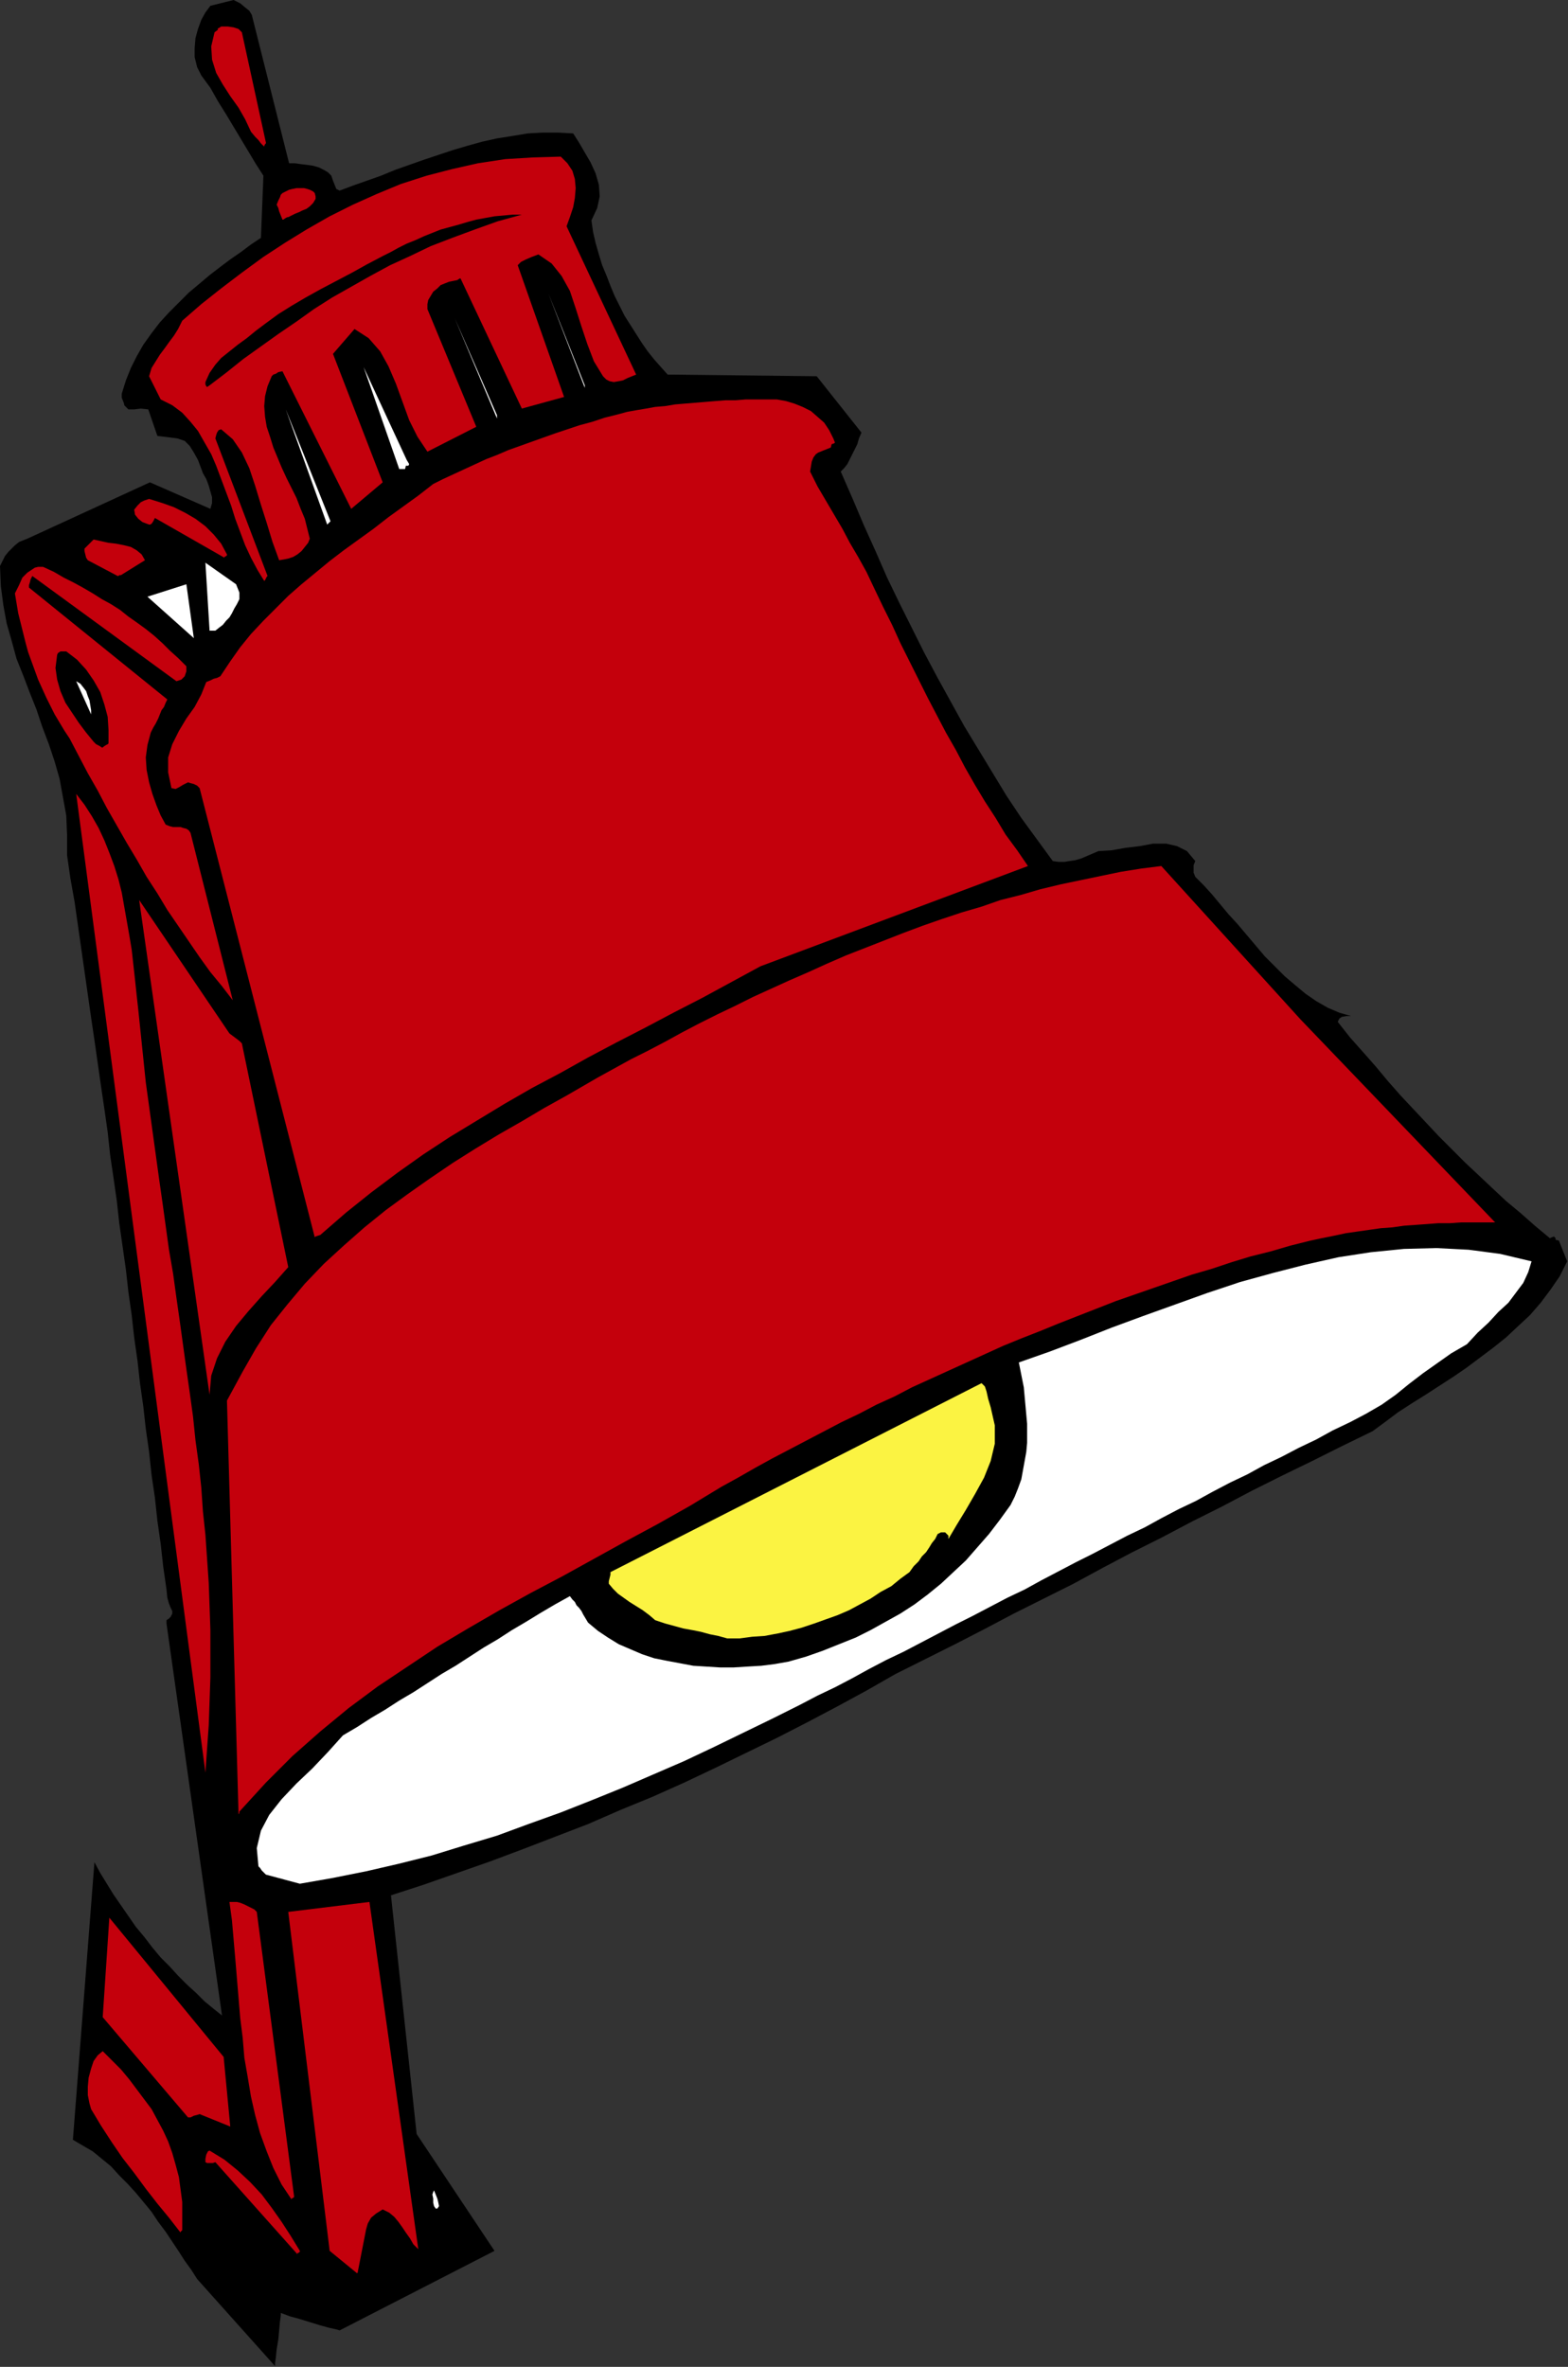 <?xml version="1.0" encoding="UTF-8" standalone="no"?>
<svg
   xmlns:dc="http://purl.org/dc/elements/1.1/"
   xmlns:cc="http://creativecommons.org/ns#"
   xmlns:rdf="http://www.w3.org/1999/02/22-rdf-syntax-ns#"
   xmlns:svg="http://www.w3.org/2000/svg"
   xmlns="http://www.w3.org/2000/svg"
   xmlns:sodipodi="http://sodipodi.sourceforge.net/DTD/sodipodi-0.dtd"
   xmlns:inkscape="http://www.inkscape.org/namespaces/inkscape"
   version="1.0"
   width="48.082mm"
   height="72.542mm"
   id="svg63"
   sodipodi:docname="AD001074.WMF">
  <rect width="100%" height="100%" fill="#333333" stroke="none"/>
  <sodipodi:namedview
     pagecolor="#ffffff"
     bordercolor="#666666"
     borderopacity="1"
     objecttolerance="10"
     gridtolerance="10"
     guidetolerance="10"
     inkscape:pageopacity="0"
     inkscape:pageshadow="2"
     inkscape:window-width="640"
     inkscape:window-height="480"
     id="namedview65" />
  <defs
     id="defs3">
    <pattern
       id="WMFhbasepattern"
       patternUnits="userSpaceOnUse"
       width="6"
       height="6"
       x="0"
       y="0" />
  </defs>
  <path
     style="fill:#000000;fill-rule:evenodd;fill-opacity:1;stroke:none;"
     d="  M 22.848,264   L 22.176,262.944   L 21.408,261.888   L 20.736,260.832   L 19.968,259.68   L 19.2,258.528   L 18.336,257.376   L 17.568,256.224   L 16.704,255.168   L 15.744,254.016   L 14.784,252.96   L 13.824,252   L 12.864,250.944   L 11.808,250.08   L 10.752,249.216   L 9.6,248.544   L 8.448,247.872   L 10.944,215.712   L 11.616,216.96   L 12.384,218.208   L 13.152,219.456   L 14.016,220.704   L 14.88,221.952   L 15.744,223.2   L 16.704,224.352   L 17.664,225.6   L 18.624,226.752   L 19.68,227.808   L 20.64,228.864   L 21.696,229.92   L 22.752,230.88   L 23.712,231.84   L 24.768,232.704   L 25.728,233.472   L 19.296,188.064   L 19.296,187.68   L 19.584,187.488   L 19.776,187.296   L 19.968,186.912   L 19.968,186.624   L 19.776,186.24   L 19.584,185.76   L 19.392,185.088   L 19.296,184.128   L 18.912,181.44   L 18.624,178.848   L 18.24,176.16   L 17.952,173.472   L 17.568,170.88   L 17.28,168.192   L 16.896,165.504   L 16.608,162.912   L 16.224,160.224   L 15.936,157.632   L 15.552,154.944   L 15.264,152.352   L 14.88,149.664   L 14.592,147.072   L 14.208,144.384   L 13.824,141.696   L 13.536,139.104   L 13.152,136.416   L 12.768,133.824   L 12.48,131.136   L 12.096,128.448   L 11.712,125.856   L 11.328,123.168   L 10.944,120.48   L 10.56,117.888   L 10.176,115.2   L 9.792,112.512   L 9.408,109.824   L 9.024,107.136   L 8.64,104.448   L 8.16,101.76   L 7.776,99.072   L 7.776,96.768   L 7.68,94.464   L 7.296,92.352   L 6.912,90.24   L 6.336,88.224   L 5.664,86.208   L 4.896,84.192   L 4.224,82.176   L 3.456,80.256   L 2.688,78.24   L 1.92,76.32   L 1.344,74.208   L 0.768,72.192   L 0.384,70.08   L 0.096,67.872   L 0,65.568   L 0.288,64.992   L 0.576,64.416   L 0.96,63.936   L 1.344,63.552   L 1.728,63.168   L 2.208,62.784   L 2.688,62.592   L 3.168,62.4   L 17.376,55.872   L 24.384,58.944   L 24.576,58.272   L 24.576,57.6   L 24.384,56.928   L 24.192,56.256   L 23.904,55.488   L 23.52,54.816   L 23.232,54.048   L 22.944,53.28   L 22.464,52.416   L 21.984,51.648   L 21.408,51.072   L 20.544,50.784   L 18.24,50.496   L 17.184,47.424   L 16.32,47.328   L 15.552,47.424   L 14.88,47.424   L 14.4,46.944   L 14.4,46.848   L 14.304,46.56   L 14.112,46.08   L 14.112,45.6   L 14.592,44.064   L 15.168,42.624   L 15.84,41.28   L 16.608,39.936   L 17.568,38.592   L 18.528,37.344   L 19.584,36.192   L 20.736,35.04   L 21.888,33.888   L 23.04,32.928   L 24.288,31.872   L 25.536,30.912   L 26.688,30.048   L 27.936,29.184   L 29.088,28.32   L 30.24,27.552   L 30.528,20.352   L 29.664,19.008   L 28.8,17.568   L 27.936,16.128   L 27.072,14.688   L 26.208,13.248   L 25.248,11.712   L 24.384,10.176   L 23.328,8.736   L 22.848,7.776   L 22.56,6.624   L 22.56,5.568   L 22.656,4.416   L 22.944,3.36   L 23.328,2.304   L 23.808,1.44   L 24.384,0.672   L 27.072,0   L 27.84,0.384   L 28.416,0.864   L 28.896,1.248   L 29.184,1.728   L 33.504,18.912   L 34.176,18.912   L 34.848,19.008   L 35.616,19.104   L 36.288,19.2   L 36.96,19.392   L 37.536,19.68   L 38.016,19.968   L 38.4,20.352   L 38.592,20.928   L 38.784,21.408   L 38.976,21.888   L 39.36,22.08   L 40.896,21.504   L 42.528,20.928   L 44.16,20.352   L 45.792,19.68   L 47.424,19.104   L 49.056,18.528   L 50.784,17.952   L 52.512,17.376   L 54.144,16.896   L 55.872,16.416   L 57.6,16.032   L 59.424,15.744   L 61.152,15.456   L 62.88,15.36   L 64.704,15.36   L 66.432,15.456   L 67.104,16.512   L 67.776,17.664   L 68.448,18.816   L 69.024,20.064   L 69.408,21.408   L 69.504,22.752   L 69.216,24.096   L 68.544,25.536   L 68.736,26.88   L 69.024,28.128   L 69.408,29.472   L 69.792,30.72   L 70.272,31.872   L 70.752,33.12   L 71.232,34.272   L 71.808,35.424   L 72.384,36.576   L 73.056,37.632   L 73.728,38.688   L 74.4,39.744   L 75.072,40.704   L 75.84,41.664   L 76.608,42.528   L 77.376,43.392   L 94.656,43.584   L 99.84,50.112   L 99.552,50.784   L 99.36,51.456   L 99.072,52.032   L 98.784,52.608   L 98.496,53.184   L 98.208,53.76   L 97.824,54.24   L 97.44,54.624   L 98.784,57.696   L 100.128,60.864   L 101.472,63.84   L 102.816,66.912   L 104.256,69.888   L 105.696,72.768   L 107.136,75.648   L 108.672,78.528   L 110.208,81.312   L 111.744,84.096   L 113.376,86.784   L 115.008,89.472   L 116.64,92.16   L 118.368,94.752   L 120.192,97.248   L 122.016,99.744   L 122.688,99.84   L 123.36,99.84   L 123.936,99.744   L 124.608,99.648   L 125.28,99.456   L 125.952,99.168   L 126.624,98.88   L 127.296,98.592   L 128.832,98.496   L 130.464,98.208   L 132.096,98.016   L 133.632,97.728   L 135.168,97.728   L 136.416,98.016   L 137.568,98.592   L 138.528,99.744   L 138.336,100.224   L 138.336,100.704   L 138.336,101.088   L 138.528,101.568   L 139.488,102.528   L 140.448,103.584   L 141.408,104.736   L 142.368,105.888   L 143.424,107.04   L 144.48,108.288   L 145.536,109.536   L 146.592,110.784   L 147.744,111.936   L 148.896,113.088   L 150.144,114.144   L 151.296,115.104   L 152.544,115.968   L 153.888,116.736   L 155.232,117.312   L 156.576,117.696   L 156.096,117.696   L 155.52,117.792   L 155.232,117.984   L 155.04,118.368   L 156.48,120.192   L 158.016,121.92   L 159.456,123.552   L 160.896,125.28   L 162.336,126.912   L 163.776,128.448   L 165.312,130.08   L 166.752,131.616   L 168.288,133.152   L 169.824,134.688   L 171.36,136.128   L 172.992,137.664   L 174.528,139.104   L 176.256,140.544   L 177.888,141.984   L 179.616,143.424   L 180.096,143.232   L 180.288,143.424   L 180.288,143.616   L 180.672,143.712   L 181.632,146.112   L 180.768,147.84   L 179.712,149.376   L 178.56,150.912   L 177.312,152.352   L 175.968,153.6   L 174.528,154.944   L 173.088,156.096   L 171.552,157.248   L 170.016,158.4   L 168.48,159.456   L 166.848,160.512   L 165.216,161.568   L 163.68,162.528   L 162.048,163.584   L 160.512,164.736   L 159.072,165.792   L 155.52,167.52   L 152.064,169.248   L 148.512,170.976   L 145.056,172.704   L 141.6,174.528   L 138.144,176.256   L 134.688,178.08   L 131.232,179.808   L 127.776,181.632   L 124.416,183.456   L 120.96,185.184   L 117.504,186.912   L 114.048,188.736   L 110.688,190.464   L 107.232,192.192   L 103.776,193.92   L 100.416,195.84   L 97.056,197.664   L 93.6,199.488   L 90.048,201.312   L 86.496,203.04   L 82.944,204.768   L 79.296,206.496   L 75.648,208.128   L 71.904,209.664   L 68.16,211.296   L 64.416,212.736   L 60.672,214.176   L 56.832,215.616   L 52.992,216.96   L 49.152,218.304   L 45.312,219.552   L 48.288,247.2   L 57.312,260.736   L 39.36,269.952   L 39.072,269.856   L 38.208,269.664   L 37.152,269.376   L 35.904,268.992   L 34.656,268.608   L 33.6,268.32   L 32.832,268.032   L 32.544,267.936   L 32.544,268.224   L 32.448,268.896   L 32.352,269.952   L 32.256,271.008   L 32.064,272.16   L 31.968,273.12   L 31.872,273.792   L 31.872,274.08   L 22.848,264  z "
     id="path5" />
  <path
     style="fill:#000000;fill-rule:evenodd;fill-opacity:1;stroke:none;"
     d="  M 29.28,267.072   L 29.376,266.976   L 29.568,266.784   L 29.664,266.592   L 29.76,266.496   L 29.952,265.632   L 30.144,264.768   L 30.144,263.808   L 30.144,262.752   L 29.952,261.888   L 29.76,260.928   L 29.376,260.064   L 28.8,259.392   L 28.608,259.296   L 28.416,259.2   L 28.032,259.008   L 27.648,259.008   L 27.168,259.584   L 26.976,260.352   L 26.976,261.12   L 27.072,261.888   L 27.264,262.752   L 27.456,263.616   L 27.648,264.48   L 27.648,265.344   L 29.088,267.168   L 29.088,267.168   L 29.184,267.072   L 29.28,267.072   L 29.28,267.072  z "
     id="path7" />
  <path
     style="fill:#c4000c;fill-rule:evenodd;fill-opacity:1;stroke:none;"
     d="  M 41.472,263.136   L 42.432,258.24   L 42.624,257.568   L 43.008,256.896   L 43.584,256.416   L 44.352,255.936   L 45.12,256.32   L 45.696,256.8   L 46.176,257.376   L 46.656,258.048   L 47.04,258.624   L 47.52,259.296   L 47.904,259.968   L 48.48,260.544   L 42.816,220.32   L 33.408,221.472   L 38.208,260.736   L 41.376,263.328   L 41.376,263.328   L 41.472,263.232   L 41.472,263.136   L 41.472,263.136  z "
     id="path9" />
  <path
     style="fill:#c4000c;fill-rule:evenodd;fill-opacity:1;stroke:none;"
     d="  M 34.752,260.736   L 33.696,259.008   L 32.64,257.376   L 31.488,255.744   L 30.336,254.208   L 28.992,252.768   L 27.552,251.424   L 26.016,250.176   L 24.288,249.12   L 24.096,249.216   L 23.904,249.6   L 23.808,250.08   L 23.808,250.464   L 24,250.56   L 24.288,250.56   L 24.672,250.56   L 24.96,250.464   L 34.464,261.12   L 34.464,261.024   L 34.656,260.928   L 34.752,260.832   L 34.752,260.736  z "
     id="path11" />
  <path
     style="fill:#c4000c;fill-rule:evenodd;fill-opacity:1;stroke:none;"
     d="  M 21.12,258.24   L 21.12,256.608   L 21.12,255.072   L 20.928,253.632   L 20.736,252.192   L 20.352,250.752   L 19.968,249.408   L 19.488,248.064   L 18.912,246.816   L 18.24,245.568   L 17.568,244.32   L 16.704,243.168   L 15.84,242.016   L 14.976,240.864   L 14.016,239.712   L 12.96,238.656   L 11.904,237.6   L 11.328,238.08   L 10.848,238.752   L 10.56,239.616   L 10.272,240.672   L 10.176,241.728   L 10.176,242.688   L 10.368,243.648   L 10.56,244.32   L 11.712,246.24   L 12.96,248.16   L 14.208,249.984   L 15.552,251.712   L 16.896,253.536   L 18.24,255.264   L 19.584,256.896   L 20.928,258.624   L 20.928,258.528   L 21.024,258.432   L 21.12,258.336   L 21.12,258.24  z "
     id="path13" />
  <path
     style="fill:#ffffff;fill-rule:evenodd;fill-opacity:1;stroke:none;"
     d="  M 50.88,255.552   L 50.784,255.072   L 50.688,254.688   L 50.496,254.208   L 50.304,253.728   L 50.208,253.92   L 50.112,254.208   L 50.208,254.688   L 50.208,255.168   L 50.304,255.552   L 50.496,255.84   L 50.688,255.84   L 50.88,255.552  z "
     id="path15" />
  <path
     style="fill:#c4000c;fill-rule:evenodd;fill-opacity:1;stroke:none;"
     d="  M 34.08,254.4   L 29.76,221.472   L 29.472,221.184   L 29.088,220.992   L 28.704,220.8   L 28.32,220.608   L 27.84,220.416   L 27.456,220.32   L 26.976,220.32   L 26.592,220.32   L 26.88,222.432   L 27.072,224.64   L 27.264,226.848   L 27.456,229.152   L 27.648,231.456   L 27.84,233.76   L 28.128,236.064   L 28.32,238.368   L 28.704,240.576   L 29.088,242.88   L 29.568,244.992   L 30.144,247.104   L 30.912,249.216   L 31.68,251.136   L 32.64,253.056   L 33.792,254.784   L 33.792,254.688   L 33.984,254.592   L 34.08,254.496   L 34.08,254.4  z "
     id="path17" />
  <path
     style="fill:#c4000c;fill-rule:evenodd;fill-opacity:1;stroke:none;"
     d="  M 26.688,246.336   L 25.92,238.272   L 12.672,222.144   L 11.904,233.664   L 21.792,245.28   L 22.08,245.28   L 22.464,245.088   L 22.848,244.992   L 23.136,244.896   L 26.688,246.336  z "
     id="path19" />
  <path
     style="fill:#ffffff;fill-rule:evenodd;fill-opacity:1;stroke:none;"
     d="  M 34.752,218.208   L 38.592,217.536   L 42.432,216.768   L 46.176,215.904   L 50.016,214.944   L 53.76,213.792   L 57.6,212.64   L 61.248,211.296   L 64.992,209.952   L 68.64,208.512   L 72.192,207.072   L 75.744,205.536   L 79.296,204   L 82.752,202.368   L 86.112,200.736   L 89.472,199.104   L 92.736,197.472   L 94.752,196.416   L 96.768,195.456   L 98.784,194.4   L 100.704,193.344   L 102.72,192.288   L 104.736,191.328   L 106.752,190.272   L 108.768,189.216   L 110.784,188.16   L 112.704,187.2   L 114.72,186.144   L 116.736,185.088   L 118.752,184.128   L 120.672,183.072   L 122.688,182.016   L 124.704,180.96   L 126.624,180   L 128.64,178.944   L 130.656,177.888   L 132.672,176.928   L 134.592,175.872   L 136.608,174.816   L 138.624,173.856   L 140.544,172.8   L 142.56,171.744   L 144.576,170.784   L 146.496,169.728   L 148.512,168.768   L 150.528,167.712   L 152.544,166.752   L 154.464,165.696   L 156.48,164.736   L 158.304,163.776   L 160.128,162.72   L 161.76,161.568   L 163.296,160.32   L 164.928,159.072   L 166.56,157.92   L 168.192,156.768   L 170.016,155.712   L 171.264,154.368   L 172.512,153.216   L 173.664,151.968   L 174.816,150.912   L 175.68,149.76   L 176.544,148.608   L 177.12,147.36   L 177.504,146.112   L 173.856,145.248   L 170.208,144.768   L 166.464,144.576   L 162.72,144.672   L 158.88,145.056   L 155.136,145.632   L 151.296,146.496   L 147.552,147.456   L 143.712,148.512   L 139.968,149.76   L 136.224,151.104   L 132.48,152.448   L 128.832,153.792   L 125.184,155.232   L 121.632,156.576   L 118.08,157.824   L 118.272,158.784   L 118.464,159.744   L 118.656,160.704   L 118.752,161.76   L 118.848,162.816   L 118.944,163.872   L 119.04,164.928   L 119.04,166.08   L 119.04,167.136   L 118.944,168.192   L 118.752,169.248   L 118.56,170.304   L 118.368,171.36   L 117.984,172.416   L 117.6,173.376   L 117.12,174.336   L 115.872,176.064   L 114.624,177.696   L 113.28,179.232   L 111.936,180.768   L 110.496,182.112   L 109.056,183.456   L 107.52,184.704   L 105.984,185.856   L 104.352,186.912   L 102.624,187.872   L 100.896,188.832   L 99.168,189.696   L 97.248,190.464   L 95.328,191.232   L 93.408,191.904   L 91.392,192.48   L 89.76,192.768   L 88.224,192.96   L 86.592,193.056   L 85.056,193.152   L 83.424,193.152   L 81.888,193.056   L 80.352,192.96   L 78.816,192.672   L 77.28,192.384   L 75.84,192.096   L 74.4,191.616   L 73.056,191.04   L 71.712,190.464   L 70.464,189.696   L 69.312,188.928   L 68.16,187.968   L 67.872,187.488   L 67.584,187.008   L 67.392,186.624   L 67.104,186.24   L 66.816,185.952   L 66.624,185.568   L 66.336,185.28   L 66.048,184.896   L 64.32,185.856   L 62.688,186.816   L 60.96,187.872   L 59.328,188.832   L 57.696,189.888   L 56.064,190.848   L 54.432,191.904   L 52.8,192.96   L 51.168,193.92   L 49.536,194.976   L 47.904,196.032   L 46.272,196.992   L 44.64,198.048   L 43.008,199.008   L 41.376,200.064   L 39.744,201.024   L 38.016,202.944   L 36.192,204.864   L 34.368,206.592   L 32.64,208.416   L 31.2,210.24   L 30.24,212.064   L 29.76,214.08   L 29.952,216.192   L 30.144,216.384   L 30.336,216.672   L 30.528,216.864   L 30.816,217.152   L 34.752,218.208  z "
     id="path21" />
  <path
     style="fill:#c4000c;fill-rule:evenodd;fill-opacity:1;stroke:none;"
     d="  M 27.744,209.856   L 30.816,206.496   L 33.888,203.424   L 37.152,200.544   L 40.416,197.856   L 43.776,195.36   L 47.232,193.056   L 50.688,190.752   L 54.24,188.64   L 57.888,186.528   L 61.536,184.512   L 65.184,182.592   L 68.832,180.576   L 72.48,178.56   L 76.224,176.544   L 79.968,174.432   L 83.616,172.224   L 85.536,171.168   L 87.552,170.016   L 89.472,168.96   L 91.488,167.904   L 93.504,166.848   L 95.52,165.792   L 97.536,164.736   L 99.552,163.776   L 101.568,162.72   L 103.68,161.76   L 105.696,160.704   L 107.808,159.744   L 109.92,158.784   L 112.032,157.824   L 114.144,156.864   L 116.256,155.904   L 118.368,155.04   L 120.576,154.176   L 122.688,153.312   L 124.896,152.448   L 127.104,151.584   L 129.312,150.72   L 131.52,149.952   L 133.728,149.184   L 135.936,148.416   L 138.144,147.648   L 140.448,146.976   L 142.752,146.208   L 144.96,145.536   L 147.264,144.96   L 149.568,144.288   L 151.872,143.712   L 153.216,143.424   L 154.656,143.136   L 156,142.848   L 157.344,142.656   L 158.688,142.464   L 160.032,142.272   L 161.376,142.176   L 162.72,141.984   L 164.064,141.888   L 165.408,141.792   L 166.656,141.696   L 168,141.696   L 169.344,141.6   L 170.688,141.6   L 171.936,141.6   L 173.28,141.6   L 150.72,118.08   L 134.592,100.32   L 132.288,100.608   L 129.888,100.992   L 127.584,101.472   L 125.28,101.952   L 122.976,102.432   L 120.576,103.008   L 118.272,103.68   L 115.968,104.256   L 113.76,105.024   L 111.456,105.696   L 109.152,106.464   L 106.944,107.232   L 104.64,108.096   L 102.432,108.96   L 100.224,109.824   L 98.016,110.688   L 95.808,111.648   L 93.696,112.608   L 91.488,113.568   L 89.376,114.528   L 87.264,115.488   L 85.152,116.544   L 83.136,117.504   L 81.024,118.56   L 79.008,119.616   L 77.088,120.672   L 75.072,121.728   L 73.152,122.688   L 71.232,123.744   L 69.312,124.8   L 67.488,125.856   L 65.664,126.912   L 63.072,128.352   L 60.48,129.888   L 57.792,131.424   L 55.104,133.056   L 52.512,134.688   L 49.824,136.512   L 47.232,138.336   L 44.736,140.16   L 42.24,142.176   L 39.84,144.288   L 37.536,146.4   L 35.328,148.704   L 33.312,151.104   L 31.392,153.504   L 29.664,156.192   L 28.128,158.88   L 26.304,162.24   L 27.648,210.24   L 27.648,210.144   L 27.744,210.048   L 27.744,209.952   L 27.744,209.856  z "
     id="path23" />
  <path
     style="fill:#c4000c;fill-rule:evenodd;fill-opacity:1;stroke:none;"
     d="  M 23.808,205.344   L 24,202.56   L 24.192,199.872   L 24.288,197.088   L 24.384,194.304   L 24.384,191.616   L 24.384,188.832   L 24.288,186.048   L 24.192,183.36   L 24,180.576   L 23.808,177.792   L 23.52,175.104   L 23.328,172.32   L 23.04,169.632   L 22.656,166.848   L 22.368,164.064   L 21.984,161.28   L 21.6,158.592   L 21.216,155.808   L 20.832,153.024   L 20.448,150.336   L 20.064,147.552   L 19.584,144.768   L 19.2,141.984   L 18.816,139.2   L 18.432,136.512   L 18.048,133.728   L 17.664,130.944   L 17.28,128.16   L 16.896,125.376   L 16.608,122.592   L 16.32,119.808   L 16.032,117.024   L 15.84,115.296   L 15.648,113.472   L 15.456,111.744   L 15.264,110.016   L 14.976,108.288   L 14.688,106.656   L 14.4,105.024   L 14.112,103.392   L 13.728,101.856   L 13.248,100.32   L 12.672,98.784   L 12.096,97.344   L 11.424,95.904   L 10.656,94.56   L 9.792,93.216   L 8.832,91.968   L 23.808,205.344  z "
     id="path25" />
  <path
     style="fill:#fbf342;fill-rule:evenodd;fill-opacity:1;stroke:none;"
     d="  M 84.288,189.792   L 85.728,189.792   L 87.168,189.6   L 88.608,189.504   L 90.144,189.216   L 91.488,188.928   L 92.928,188.544   L 94.368,188.064   L 95.712,187.584   L 97.056,187.104   L 98.4,186.528   L 99.648,185.856   L 100.896,185.184   L 102.048,184.416   L 103.296,183.744   L 104.352,182.88   L 105.408,182.112   L 105.888,181.44   L 106.464,180.864   L 106.848,180.288   L 107.328,179.808   L 107.712,179.232   L 108,178.752   L 108.384,178.272   L 108.672,177.696   L 109.056,177.504   L 109.536,177.504   L 109.92,177.888   L 109.92,178.272   L 110.88,176.64   L 111.936,174.912   L 112.992,173.088   L 114.048,171.168   L 114.816,169.248   L 115.296,167.232   L 115.296,165.12   L 114.816,163.008   L 114.528,162.048   L 114.336,161.184   L 114.144,160.608   L 113.76,160.224   L 70.752,182.112   L 70.752,182.4   L 70.656,182.784   L 70.56,183.168   L 70.56,183.456   L 71.04,184.032   L 71.616,184.608   L 72.288,185.088   L 72.96,185.568   L 73.728,186.048   L 74.496,186.528   L 75.264,187.104   L 75.936,187.68   L 77.088,188.064   L 78.144,188.352   L 79.2,188.64   L 80.256,188.832   L 81.216,189.024   L 82.272,189.312   L 83.232,189.504   L 84.288,189.792  z "
     id="path27" />
  <path
     style="fill:#c4000c;fill-rule:evenodd;fill-opacity:1;stroke:none;"
     d="  M 24.288,161.568   L 24.48,159.36   L 25.152,157.344   L 26.112,155.424   L 27.36,153.6   L 28.8,151.872   L 30.336,150.144   L 31.872,148.512   L 33.408,146.784   L 28.032,120.864   L 27.744,120.576   L 27.36,120.288   L 26.976,120   L 26.592,119.712   L 16.128,104.256   L 24.288,161.568  z "
     id="path29" />
  <path
     style="fill:#c4000c;fill-rule:evenodd;fill-opacity:1;stroke:none;"
     d="  M 37.248,142.944   L 40.128,140.448   L 43.008,138.144   L 46.08,135.84   L 49.056,133.728   L 52.128,131.712   L 55.296,129.792   L 58.464,127.872   L 61.632,126.048   L 64.896,124.32   L 68.16,122.496   L 71.424,120.768   L 74.784,119.04   L 78.048,117.312   L 81.408,115.584   L 84.768,113.76   L 88.128,111.936   L 119.136,100.32   L 117.888,98.496   L 116.544,96.672   L 115.392,94.752   L 114.144,92.832   L 112.992,90.912   L 111.84,88.896   L 110.784,86.88   L 109.632,84.864   L 108.576,82.848   L 107.52,80.832   L 106.464,78.72   L 105.408,76.608   L 104.352,74.496   L 103.392,72.384   L 102.336,70.272   L 101.28,68.064   L 100.416,66.24   L 99.456,64.512   L 98.496,62.88   L 97.632,61.248   L 96.672,59.616   L 95.712,57.984   L 94.752,56.352   L 93.888,54.624   L 93.984,54.048   L 94.08,53.472   L 94.272,52.992   L 94.56,52.608   L 94.848,52.416   L 95.328,52.224   L 95.808,52.032   L 96.288,51.84   L 96.384,51.456   L 96.672,51.36   L 96.768,51.264   L 96.576,50.784   L 96.096,49.824   L 95.52,48.96   L 94.752,48.288   L 93.984,47.616   L 93.024,47.136   L 92.064,46.752   L 91.104,46.464   L 90.048,46.272   L 88.8,46.272   L 87.648,46.272   L 86.4,46.272   L 85.248,46.368   L 84.096,46.368   L 82.848,46.464   L 81.696,46.56   L 80.544,46.656   L 79.392,46.752   L 78.24,46.848   L 77.088,47.04   L 75.936,47.136   L 74.88,47.328   L 73.728,47.52   L 72.672,47.712   L 71.616,48   L 70.08,48.384   L 68.64,48.864   L 67.2,49.248   L 65.76,49.728   L 64.32,50.208   L 62.976,50.688   L 61.632,51.168   L 60.288,51.648   L 58.944,52.128   L 57.6,52.704   L 56.352,53.184   L 55.104,53.76   L 53.856,54.336   L 52.608,54.912   L 51.36,55.488   L 50.208,56.064   L 48.48,57.408   L 46.752,58.656   L 45.024,59.904   L 43.296,61.248   L 41.568,62.496   L 39.84,63.744   L 38.208,64.992   L 36.576,66.336   L 34.944,67.68   L 33.408,69.024   L 31.968,70.464   L 30.528,71.904   L 29.088,73.44   L 27.84,74.976   L 26.688,76.608   L 25.536,78.336   L 25.152,78.528   L 24.768,78.624   L 24.384,78.816   L 23.904,79.008   L 23.328,80.448   L 22.56,81.888   L 21.6,83.232   L 20.736,84.672   L 19.968,86.208   L 19.488,87.744   L 19.488,89.472   L 19.872,91.296   L 20.352,91.392   L 20.736,91.2   L 21.216,90.912   L 21.792,90.624   L 22.08,90.72   L 22.464,90.816   L 22.848,91.008   L 23.136,91.296   L 36.48,143.328   L 36.576,143.232   L 36.864,143.136   L 37.152,143.04   L 37.248,142.944  z "
     id="path31" />
  <path
     style="fill:#c4000c;fill-rule:evenodd;fill-opacity:1;stroke:none;"
     d="  M 26.976,115.872   L 22.08,96.48   L 21.888,96.192   L 21.6,96   L 21.216,95.904   L 20.928,95.808   L 20.448,95.808   L 20.064,95.808   L 19.68,95.712   L 19.2,95.52   L 18.624,94.464   L 18.144,93.312   L 17.664,91.968   L 17.28,90.624   L 16.992,89.184   L 16.896,87.744   L 17.088,86.304   L 17.472,84.864   L 17.76,84.288   L 18.048,83.808   L 18.336,83.232   L 18.528,82.752   L 18.72,82.272   L 19.008,81.888   L 19.2,81.408   L 19.392,81.024   L 3.36,68.064   L 3.36,67.776   L 3.456,67.488   L 3.552,67.104   L 3.744,66.72   L 20.448,78.912   L 21.024,78.72   L 21.408,78.336   L 21.6,77.76   L 21.6,77.184   L 20.64,76.224   L 19.68,75.36   L 18.816,74.496   L 17.856,73.632   L 16.896,72.864   L 15.84,72.096   L 14.88,71.424   L 13.92,70.656   L 12.864,69.984   L 11.808,69.408   L 10.752,68.736   L 9.6,68.064   L 8.544,67.488   L 7.392,66.912   L 6.24,66.24   L 4.992,65.664   L 4.8,65.664   L 4.416,65.664   L 4.032,65.76   L 3.744,65.952   L 3.168,66.336   L 2.592,66.912   L 2.208,67.776   L 1.728,68.736   L 1.92,69.888   L 2.112,71.04   L 2.4,72.192   L 2.688,73.344   L 2.976,74.496   L 3.264,75.552   L 3.648,76.608   L 4.032,77.664   L 4.416,78.72   L 4.896,79.776   L 5.376,80.832   L 5.856,81.792   L 6.336,82.752   L 6.912,83.712   L 7.488,84.672   L 8.064,85.536   L 9.12,87.552   L 10.176,89.568   L 11.328,91.584   L 12.384,93.6   L 13.536,95.616   L 14.688,97.632   L 15.84,99.552   L 16.992,101.568   L 18.24,103.488   L 19.392,105.408   L 20.64,107.232   L 21.888,109.056   L 23.136,110.88   L 24.384,112.608   L 25.728,114.24   L 26.976,115.872  z "
     id="path33" />
  <path
     style="fill:#000000;fill-rule:evenodd;fill-opacity:1;stroke:none;"
     d="  M 12.576,86.112   L 12.576,84.576   L 12.48,83.04   L 12.096,81.6   L 11.616,80.16   L 10.848,78.816   L 9.984,77.568   L 8.928,76.416   L 7.68,75.456   L 7.296,75.456   L 7.008,75.456   L 6.72,75.648   L 6.624,75.84   L 6.432,77.376   L 6.624,78.72   L 7.008,80.064   L 7.584,81.408   L 8.352,82.56   L 9.12,83.712   L 9.984,84.864   L 10.848,85.92   L 11.136,86.208   L 11.52,86.4   L 11.808,86.592   L 11.904,86.592   L 12,86.496   L 12.288,86.304   L 12.48,86.208   L 12.576,86.112  z "
     id="path35" />
  <path
     style="fill:#ffffff;fill-rule:evenodd;fill-opacity:1;stroke:none;"
     d="  M 10.56,82.752   L 10.56,82.272   L 10.464,81.696   L 10.368,81.12   L 10.176,80.64   L 9.984,80.064   L 9.696,79.68   L 9.312,79.2   L 8.832,78.912   L 10.56,82.752  z "
     id="path37" />
  <path
     style="fill:#ffffff;fill-rule:evenodd;fill-opacity:1;stroke:none;"
     d="  M 22.464,73.92   L 21.6,67.68   L 17.088,69.12   L 22.464,73.92  z "
     id="path39" />
  <path
     style="fill:#ffffff;fill-rule:evenodd;fill-opacity:1;stroke:none;"
     d="  M 24.96,73.056   L 25.44,72.672   L 25.824,72.384   L 26.208,71.904   L 26.592,71.52   L 26.88,71.04   L 27.168,70.464   L 27.456,69.984   L 27.744,69.408   L 27.744,69.024   L 27.744,68.64   L 27.552,68.16   L 27.36,67.68   L 23.808,65.184   L 24.288,73.056   L 24.384,73.056   L 24.672,73.056   L 24.864,73.056   L 24.96,73.056  z "
     id="path41" />
  <path
     style="fill:#c4000c;fill-rule:evenodd;fill-opacity:1;stroke:none;"
     d="  M 31.008,66.72   L 24.96,50.784   L 25.056,50.4   L 25.152,50.112   L 25.344,49.824   L 25.632,49.728   L 26.976,50.88   L 28.032,52.416   L 28.896,54.24   L 29.568,56.256   L 30.24,58.464   L 30.912,60.576   L 31.584,62.784   L 32.352,64.896   L 32.928,64.8   L 33.408,64.704   L 33.984,64.512   L 34.464,64.224   L 34.944,63.84   L 35.328,63.36   L 35.712,62.88   L 35.904,62.4   L 35.616,61.248   L 35.328,60.096   L 34.848,58.944   L 34.368,57.696   L 33.792,56.544   L 33.216,55.392   L 32.64,54.144   L 32.16,52.992   L 31.68,51.84   L 31.296,50.592   L 30.912,49.44   L 30.72,48.288   L 30.624,47.04   L 30.72,45.888   L 31.008,44.736   L 31.488,43.584   L 31.68,43.392   L 31.968,43.296   L 32.256,43.104   L 32.736,43.008   L 40.704,58.944   L 44.352,55.872   L 38.592,40.992   L 41.088,38.112   L 42.72,39.168   L 44.064,40.704   L 45.024,42.432   L 45.888,44.448   L 46.656,46.56   L 47.424,48.672   L 48.384,50.592   L 49.536,52.32   L 55.2,49.44   L 49.536,35.808   L 49.536,35.232   L 49.632,34.752   L 49.92,34.272   L 50.208,33.792   L 50.688,33.408   L 51.072,33.024   L 51.552,32.832   L 52.032,32.64   L 52.512,32.544   L 52.992,32.448   L 53.28,32.256   L 53.376,32.256   L 60.48,47.328   L 65.376,45.984   L 60,30.72   L 60.384,30.336   L 60.96,30.048   L 61.632,29.76   L 62.4,29.472   L 63.936,30.528   L 65.088,31.968   L 66.048,33.696   L 66.72,35.712   L 67.392,37.824   L 68.064,39.84   L 68.832,41.856   L 69.888,43.584   L 70.272,43.968   L 70.656,44.16   L 71.136,44.256   L 71.712,44.16   L 72.192,44.064   L 72.768,43.776   L 73.248,43.584   L 73.728,43.392   L 65.664,26.208   L 66.048,25.152   L 66.432,24   L 66.624,22.944   L 66.72,21.792   L 66.624,20.736   L 66.336,19.776   L 65.76,18.912   L 64.992,18.144   L 61.728,18.24   L 58.56,18.432   L 55.392,18.912   L 52.416,19.584   L 49.44,20.352   L 46.464,21.312   L 43.68,22.464   L 40.896,23.712   L 38.208,25.056   L 35.52,26.592   L 33.024,28.128   L 30.528,29.76   L 28.032,31.584   L 25.632,33.408   L 23.328,35.232   L 21.12,37.152   L 20.64,38.112   L 20.16,38.88   L 19.584,39.648   L 19.104,40.32   L 18.528,41.088   L 18.048,41.856   L 17.568,42.624   L 17.28,43.584   L 18.624,46.272   L 19.968,46.944   L 21.12,47.808   L 22.08,48.864   L 22.944,49.92   L 23.712,51.264   L 24.48,52.608   L 25.056,53.952   L 25.632,55.488   L 26.208,57.024   L 26.784,58.56   L 27.264,60.096   L 27.84,61.632   L 28.416,63.168   L 29.088,64.608   L 29.856,66.048   L 30.624,67.296   L 30.72,67.2   L 30.816,67.008   L 30.912,66.816   L 31.008,66.72  z "
     id="path43" />
  <path
     style="fill:#c4000c;fill-rule:evenodd;fill-opacity:1;stroke:none;"
     d="  M 14.016,66.624   L 16.8,64.896   L 16.416,64.224   L 15.84,63.744   L 15.168,63.36   L 14.4,63.168   L 13.44,62.976   L 12.576,62.88   L 11.712,62.688   L 10.848,62.496   L 10.656,62.688   L 10.368,62.976   L 10.08,63.264   L 9.792,63.552   L 9.792,63.84   L 9.888,64.224   L 9.984,64.608   L 10.176,64.896   L 13.632,66.72   L 13.728,66.72   L 13.824,66.624   L 13.92,66.624   L 14.016,66.624  z "
     id="path45" />
  <path
     style="fill:#c4000c;fill-rule:evenodd;fill-opacity:1;stroke:none;"
     d="  M 26.304,64.224   L 25.632,62.976   L 24.768,61.92   L 23.808,60.96   L 22.656,60.096   L 21.504,59.424   L 20.16,58.752   L 18.816,58.272   L 17.28,57.792   L 16.704,57.984   L 16.32,58.176   L 15.936,58.56   L 15.552,59.04   L 15.648,59.616   L 16.032,60.096   L 16.512,60.48   L 17.28,60.768   L 17.376,60.768   L 17.568,60.672   L 17.76,60.384   L 17.952,60   L 26.016,64.608   L 26.016,64.512   L 26.208,64.416   L 26.304,64.32   L 26.304,64.224  z "
     id="path47" />
  <path
     style="fill:#ffffff;fill-rule:evenodd;fill-opacity:1;stroke:none;"
     d="  M 38.304,60.384   L 33.12,47.424   L 37.92,60.768   L 38.016,60.672   L 38.112,60.576   L 38.208,60.48   L 38.304,60.384  z "
     id="path49" />
  <path
     style="fill:#ffffff;fill-rule:evenodd;fill-opacity:1;stroke:none;"
     d="  M 46.944,54.336   L 47.04,53.952   L 47.328,53.952   L 47.424,53.76   L 47.136,53.28   L 42.144,42.528   L 46.272,54.336   L 46.368,54.336   L 46.656,54.336   L 46.848,54.336   L 46.944,54.336  z "
     id="path51" />
  <path
     style="fill:#ffffff;fill-rule:evenodd;fill-opacity:1;stroke:none;"
     d="  M 57.6,48.096   L 52.704,36.864   L 57.6,48.48   L 57.6,48.384   L 57.6,48.288   L 57.6,48.192   L 57.6,48.096  z "
     id="path53" />
  <path
     style="fill:#000000;fill-rule:evenodd;fill-opacity:1;stroke:none;"
     d="  M 24.288,44.64   L 26.304,43.104   L 28.224,41.568   L 30.24,40.128   L 32.256,38.688   L 34.368,37.248   L 36.384,35.808   L 38.496,34.464   L 40.704,33.216   L 42.912,31.968   L 45.216,30.72   L 47.52,29.664   L 49.92,28.512   L 52.416,27.552   L 55.008,26.592   L 57.696,25.632   L 60.48,24.864   L 59.424,24.864   L 58.368,24.96   L 57.312,25.056   L 56.256,25.248   L 55.2,25.44   L 54.144,25.728   L 53.184,26.016   L 52.128,26.304   L 51.072,26.592   L 50.112,26.976   L 49.152,27.36   L 48.096,27.84   L 47.136,28.224   L 46.176,28.704   L 45.312,29.184   L 44.352,29.664   L 42.528,30.624   L 40.8,31.584   L 38.976,32.544   L 37.152,33.504   L 35.424,34.464   L 33.792,35.424   L 32.256,36.384   L 30.816,37.44   L 29.664,38.304   L 28.608,39.168   L 27.552,39.936   L 26.592,40.704   L 25.632,41.472   L 24.96,42.24   L 24.288,43.2   L 23.808,44.256   L 23.808,44.544   L 23.904,44.736   L 24,44.832   L 24.288,44.64  z "
     id="path55" />
  <path
     style="fill:#ffffff;fill-rule:evenodd;fill-opacity:1;stroke:none;"
     d="  M 67.776,44.64   L 63.552,33.984   L 67.776,44.928   L 67.776,44.928   L 67.776,44.736   L 67.776,44.64   L 67.776,44.64  z "
     id="path57" />
  <path
     style="fill:#c4000c;fill-rule:evenodd;fill-opacity:1;stroke:none;"
     d="  M 33.408,25.152   L 33.792,24.96   L 34.176,24.768   L 34.656,24.576   L 35.04,24.384   L 35.52,24.192   L 35.904,23.904   L 36.288,23.52   L 36.576,23.04   L 36.576,22.752   L 36.48,22.368   L 36.288,22.176   L 35.904,21.984   L 35.616,21.888   L 35.232,21.792   L 34.752,21.792   L 34.368,21.792   L 33.888,21.888   L 33.504,21.984   L 33.12,22.176   L 32.736,22.368   L 32.544,22.56   L 32.448,22.848   L 32.256,23.232   L 32.064,23.712   L 32.256,24.096   L 32.352,24.48   L 32.544,24.96   L 32.736,25.44   L 32.832,25.44   L 33.12,25.248   L 33.312,25.152   L 33.408,25.152  z "
     id="path59" />
  <path
     style="fill:#c4000c;fill-rule:evenodd;fill-opacity:1;stroke:none;"
     d="  M 30.816,16.512   L 28.032,3.744   L 27.648,3.36   L 27.072,3.168   L 26.4,3.072   L 25.632,3.072   L 25.344,3.264   L 25.248,3.264   L 25.248,3.456   L 24.864,3.744   L 24.48,5.376   L 24.576,6.912   L 25.056,8.448   L 25.824,9.792   L 26.688,11.136   L 27.648,12.48   L 28.416,13.824   L 29.088,15.264   L 29.568,15.84   L 29.952,16.224   L 30.24,16.608   L 30.624,16.992   L 30.624,16.896   L 30.72,16.704   L 30.816,16.608   L 30.816,16.512  z "
     id="path61" />
</svg>

